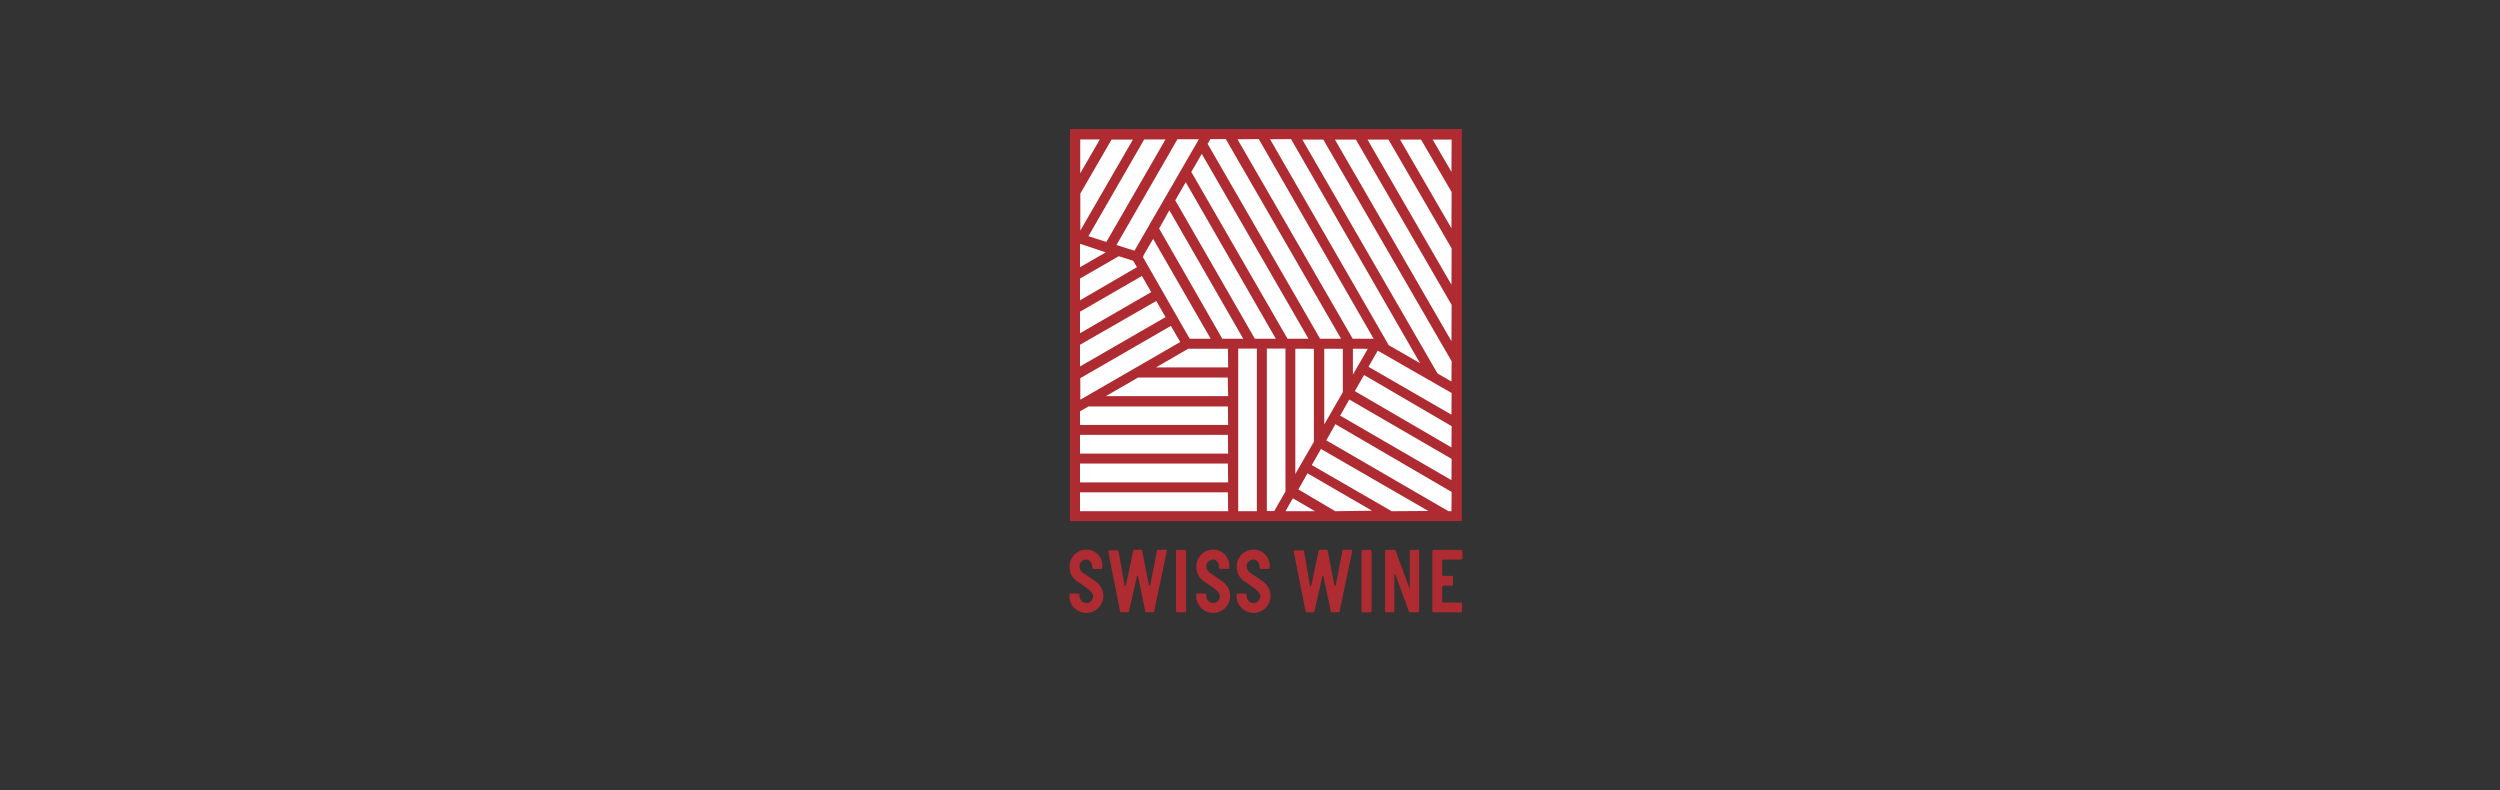 <?xml version="1.0" encoding="UTF-8"?>
<svg xmlns="http://www.w3.org/2000/svg" id="Calque_22" data-name="Calque 22" width="310" height="98" viewBox="0 0 310 98">
  <rect x="0" y="0" width="310" height="98" fill="#333333" stroke="none"/>
  <defs>
    <style>.cls-1{fill:#fff;}.cls-2{fill:#ae2b31;}</style>
  </defs>
  <rect class="cls-1" x="132.9" y="16.27" width="48.15" height="48.15"></rect>
  <path class="cls-2" d="M132.68,16V64.61h48.59V16Zm27.41,1.25,16,27.79-3.89-2.24L157.49,17.27Zm-4,0L170.33,42h-2.6L153.45,17.27Zm13.52,26-1.85,3.2V43.24Zm-19.51-26H152L166.29,42h-2.6L149.74,17.83Zm16.41,26v5.38l-2.3,4V43.24ZM162.25,42h-2.6L147.72,21.32l1.3-2.24Zm.67,1.25V54.78l-2.3,4V43.24Zm-29-1.93V38.65l7.68-4.43,1.15,2Zm9.46-4,1.15,2-10.61,6.12V42.75Zm-9.46-.08V34.54l4.81-2.77,1.79.57.46.79Zm3.2-5.95-3.2,1.84V30.23Zm-2.16-2,6.92-12h2.64L137.19,30Zm-1-.7V24l3.87-6.69h2.65Zm0,18.3,11.23-6.48,1.16,2-12.39,7.15Zm7.77-15,.09-.27,1.17-2L150.12,42h-2.6Zm2-3.55L145,26.07,154.16,42h-2.6Zm2-3.5,1.3-2.25L158.2,42h-2.6Zm-5.06,6.25-2.23-.71L146,17.27h2.66Zm-4.29-13.8-2.43,4.2v-4.2Zm15.91,46.1H133.92V61.05h18.34Zm0-3.57H133.92V57.48h18.34Zm0-3.57H133.92V53.92h18.34Zm0-3.56H133.92V51l1.05-.6h17.29Zm0-3.57H137.13l4-2.31h11.11Zm0-3.56h-8.95l4-2.32h4.93Zm3.56,17.83h-2.31V43.23h2.31Zm3.55-2.44L158,63.37h-.91V43.23h2.31Zm0,2.44.91-1.6,2.76,1.6Zm6.17,0L161,60.69l1.13-2,8,4.64Zm7,0-9.91-5.72,1.14-2,13.31,7.69Zm7.41,0h-.37L164.46,54.6l1.13-2L180,61Zm0-3.85-13.8-8,1.13-2L180,56.9Zm0-4.06L168,48.5l1.14-2L180,52.84Zm0-4.06-10.29-5.94,1.15-2L180,48.73Zm0-4.11-1.73-1-16.76-29h2.6L180,44.79Zm0-5-14.45-25h2.6L180,37.8Zm0-7-10.41-18h2.6L180,30.8Zm0-7-6.37-11h2.6L180,23.81Zm0-7-2.33-4H180Z"></path>
  <path class="cls-2" d="M134.7,76a2.11,2.11,0,0,1-2.1-2.1c0-.17,0-.3.17-.3h.92a.17.17,0,0,1,.17.18.9.9,0,0,0,.84,1,.85.85,0,0,0,.85-.85c0-.6-1.08-1.21-1.86-1.77a2.11,2.11,0,0,1-1.06-1.9,2.08,2.08,0,0,1,2.07-2.11,2,2,0,0,1,2,2.11c0,.13,0,.29-.17.29h-.91a.18.18,0,0,1-.17-.17c0-.51-.26-1-.78-1a.88.88,0,0,0-.82.9,1,1,0,0,0,.41.74L135.72,72a2.26,2.26,0,0,1,1.1,1.87A2.12,2.12,0,0,1,134.7,76Z"></path>
  <path class="cls-2" d="M140,75.76c0,.13-.09.17-.2.17h-.73c-.12,0-.16,0-.19-.18l-1.46-7.39a0,0,0,0,1,0,0v0c0-.08.07-.12.17-.12h.92c.13,0,.18,0,.2.17l.7,4c0,.29.15.44.24,0l.85-4.06c0-.09.07-.18.19-.18h.76a.17.17,0,0,1,.19.17l.79,4.07c.06.29.16.34.23,0l.79-4.06c0-.12.07-.18.2-.18h.82c.12,0,.19,0,.19.14a.27.27,0,0,1,0,.12l-1.54,7.32c0,.13-.08.17-.19.17h-.74c-.12,0-.16,0-.19-.18l-.87-4.22c-.05-.22-.12-.22-.16,0Z"></path>
  <path class="cls-2" d="M146.86,75.93H146a.18.18,0,0,1-.18-.17V68.35a.18.18,0,0,1,.18-.17h.9a.18.18,0,0,1,.17.17v7.41A.18.18,0,0,1,146.86,75.93Z"></path>
  <path class="cls-2" d="M150.43,76a2.1,2.1,0,0,1-2.1-2.1c0-.17,0-.3.17-.3h.91a.17.17,0,0,1,.17.18.9.9,0,0,0,.85,1,.84.84,0,0,0,.84-.85c0-.6-1.07-1.21-1.86-1.77a2.13,2.13,0,0,1-1.06-1.9,2.08,2.08,0,0,1,2.08-2.11,2,2,0,0,1,2,2.11c0,.13,0,.29-.17.29h-.91a.18.18,0,0,1-.18-.17c0-.51-.26-1-.77-1a.87.87,0,0,0-.82.9A1,1,0,0,0,150,71L151.44,72a2.24,2.24,0,0,1,1.1,1.87A2.11,2.11,0,0,1,150.43,76Z"></path>
  <path class="cls-2" d="M155.44,76a2.1,2.1,0,0,1-2.1-2.1c0-.17,0-.3.17-.3h.91a.17.17,0,0,1,.17.18.9.9,0,0,0,.85,1,.84.84,0,0,0,.84-.85c0-.6-1.07-1.21-1.86-1.77a2.13,2.13,0,0,1-1.06-1.9,2.08,2.08,0,0,1,2.08-2.11,2,2,0,0,1,2,2.11c0,.13,0,.29-.17.29h-.91a.18.18,0,0,1-.17-.17c0-.51-.27-1-.78-1a.87.87,0,0,0-.82.9A1,1,0,0,0,155,71L156.46,72a2.25,2.25,0,0,1,1.09,1.87A2.11,2.11,0,0,1,155.44,76Z"></path>
  <path class="cls-2" d="M163,75.76a.18.18,0,0,1-.21.17h-.73c-.11,0-.16,0-.18-.18l-1.46-7.39a0,0,0,0,1,0,0v0c0-.08.07-.12.17-.12h.91c.14,0,.19,0,.21.17l.69,4c0,.29.15.44.24,0l.86-4.06c0-.09.07-.18.18-.18h.77a.17.17,0,0,1,.19.17l.79,4.07c.06.29.16.34.23,0l.79-4.06c0-.12.06-.18.2-.18h.82c.12,0,.19,0,.19.14a.53.53,0,0,1,0,.12l-1.54,7.32c0,.13-.08.17-.19.17h-.74c-.12,0-.16,0-.19-.18l-.88-4.22c0-.22-.11-.22-.16,0Z"></path>
  <path class="cls-2" d="M169.88,75.93H169a.18.18,0,0,1-.17-.17V68.35a.18.18,0,0,1,.17-.17h.91a.18.18,0,0,1,.17.17v7.41A.18.18,0,0,1,169.88,75.93Z"></path>
  <path class="cls-2" d="M175.83,75.93h-.9c-.16,0-.23-.07-.28-.24l-1.52-4.19c-.09-.25-.13-.33-.17-.33s-.06.06-.06.24v4.35a.18.18,0,0,1-.18.17h-.8a.18.18,0,0,1-.17-.17V68.34a.16.16,0,0,1,.16-.16h1c.09,0,.14.08.17.16l1.55,4.22c.08.23.14.37.18.37s0-.1,0-.2V68.34a.15.15,0,0,1,.16-.16h.85a.15.15,0,0,1,.16.16v7.42A.18.18,0,0,1,175.83,75.93Z"></path>
  <path class="cls-2" d="M181.17,75.93h-3.39a.18.18,0,0,1-.17-.17V68.35a.18.18,0,0,1,.17-.17h3.39a.17.17,0,0,1,.17.17v.87a.16.16,0,0,1-.17.17H179a.17.17,0,0,0-.17.17v1.68a.17.17,0,0,0,.17.17H180a.17.17,0,0,1,.17.17v.87a.17.17,0,0,1-.17.17H179a.17.17,0,0,0-.17.17v1.76a.17.17,0,0,0,.17.17h2.13a.17.17,0,0,1,.17.17v.87A.17.17,0,0,1,181.17,75.93Z"></path>
</svg>
